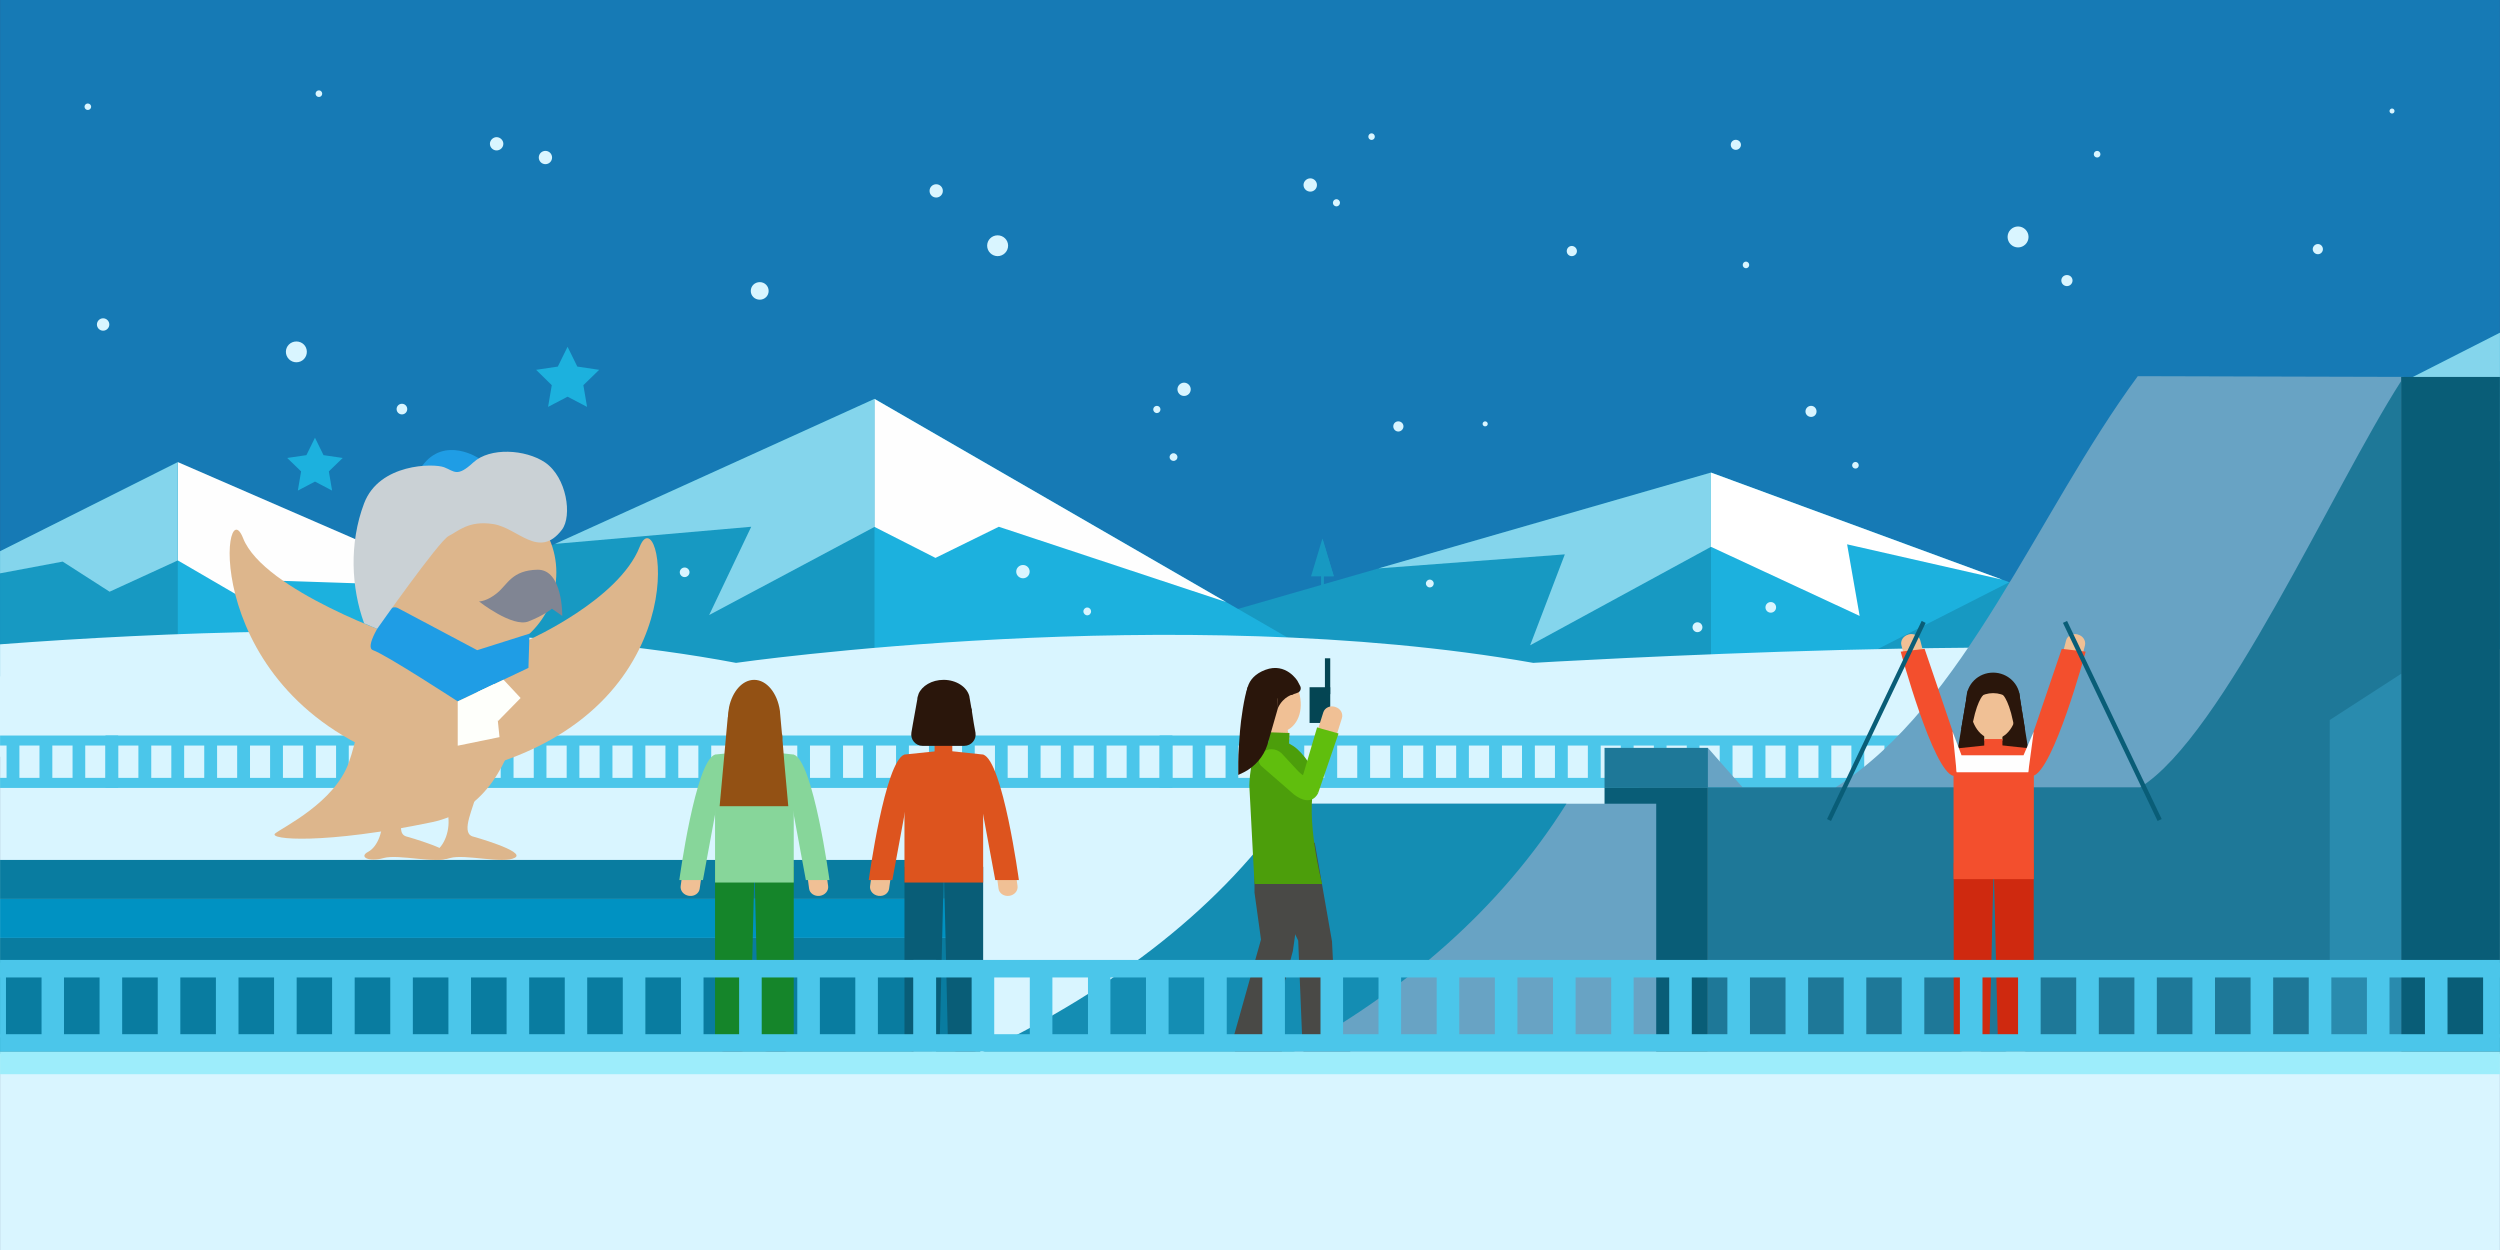 <?xml version="1.0" encoding="UTF-8"?>
<!DOCTYPE svg PUBLIC "-//W3C//DTD SVG 1.1//EN" "http://www.w3.org/Graphics/SVG/1.1/DTD/svg11.dtd">
<!-- Creator: CorelDRAW X8 -->
<svg xmlns="http://www.w3.org/2000/svg" xml:space="preserve" width="169.333mm" height="84.667mm" version="1.1" style="shape-rendering:geometricPrecision; text-rendering:geometricPrecision; image-rendering:optimizeQuality; fill-rule:evenodd; clip-rule:evenodd"
viewBox="0 0 16933 8467"
 xmlns:xlink="http://www.w3.org/1999/xlink">
 <defs>
  <style type="text/css">
   <![CDATA[
    .fil47 {fill:none}
    .fil44 {fill:#0092C2}
    .fil14 {fill:#095D77}
    .fil31 {fill:#097CA0}
    .fil15 {fill:#148DB3}
    .fil2 {fill:#1799C2}
    .fil4 {fill:#1CB1DE}
    .fil13 {fill:#1E7898}
    .fil26 {fill:#1F9DE5}
    .fil16 {fill:#298BAE}
    .fil0 {fill:#32305A}
    .fil10 {fill:#4BC6EA}
    .fil12 {fill:#68A3C4}
    .fil29 {fill:#808593}
    .fil3 {fill:#84D5EC}
    .fil45 {fill:#9CEBFF}
    .fil30 {fill:#CAD1D5}
    .fil8 {fill:#D9F5FF}
    .fil27 {fill:#DDB68C}
    .fil6 {fill:#FEFEFE}
    .fil28 {fill:#FEFFFB}
    .fil5 {fill:white}
    .fil24 {fill:#0092C2;fill-rule:nonzero}
    .fil40 {fill:#044553;fill-rule:nonzero}
    .fil32 {fill:#07375A;fill-rule:nonzero}
    .fil37 {fill:#095D77;fill-rule:nonzero}
    .fil25 {fill:#097CA0;fill-rule:nonzero}
    .fil33 {fill:#15852A;fill-rule:nonzero}
    .fil1 {fill:#167AB5;fill-rule:nonzero}
    .fil9 {fill:#1799C2;fill-rule:nonzero}
    .fil39 {fill:#1CB1DE;fill-rule:nonzero}
    .fil17 {fill:#2A160B;fill-rule:nonzero}
    .fil35 {fill:#2B4FBF;fill-rule:nonzero}
    .fil18 {fill:#2F2935;fill-rule:nonzero}
    .fil41 {fill:#494946;fill-rule:nonzero}
    .fil11 {fill:#4BC6EA;fill-rule:nonzero}
    .fil42 {fill:#4C9E0B;fill-rule:nonzero}
    .fil43 {fill:#60BE0D;fill-rule:nonzero}
    .fil34 {fill:#87D69A;fill-rule:nonzero}
    .fil36 {fill:#935114;fill-rule:nonzero}
    .fil46 {fill:#9DEDFB;fill-rule:nonzero}
    .fil21 {fill:#CF290F;fill-rule:nonzero}
    .fil7 {fill:#D9F5FF;fill-rule:nonzero}
    .fil38 {fill:#DD541E;fill-rule:nonzero}
    .fil19 {fill:#F0C095;fill-rule:nonzero}
    .fil22 {fill:#F34F2D;fill-rule:nonzero}
    .fil23 {fill:#FEFEFE;fill-rule:nonzero}
    .fil20 {fill:white;fill-rule:nonzero}
   ]]>
  </style>
   <clipPath id="id0">
    <path d="M0 0l16933 0 0 8467 -16933 0 0 -8467z"/>
   </clipPath>
 </defs>
 <g id="Слой_x0020_1">
  <polygon class="fil0" points="0,0 16933,0 16933,8467 0,8467 "/>
  <g style="clip-path:url(#id0)">
   <g id="_1780515465152">
    <g>
     <g>
      <polygon id="1" class="fil1" points="18941,-1123 -1295,-1123 -1295,5126 18941,5126 "/>
      <g>
       <g>
        <polygon class="fil2" points="13112,3779 11589,3201 5095,5073 13112,5082 "/>
        <polygon class="fil3" points="9337,3850 10599,3755 10364,4371 11589,3704 11589,3201 "/>
        <polygon class="fil4" points="14437,4248 14437,5082 13112,5082 11589,5080 11589,3201 11589,3201 "/>
        <polygon class="fil5" points="11589,3201 13561,3926 12511,3687 12596,4172 11589,3704 "/>
        <polygon class="fil2" points="18481,3672 17131,2153 11374,5080 18481,5090 "/>
        <polygon class="fil3" points="15001,3236 16261,3043 16106,3568 17131,3016 17131,2153 "/>
        <polygon class="fil4" points="18941,5090 18941,3356 17131,2153 17131,3043 17131,5088 18481,5090 "/>
        <polygon class="fil5" points="17131,2153 18783,3251 17131,3016 "/>
        <polygon class="fil4" points="43,3837 1204,3329 6432,5066 43,5074 "/>
        <polygon class="fil6" points="3152,3976 1900,3934 1750,4114 1204,3796 1204,3130 "/>
        <polygon class="fil2" points="-1295,4384 1204,3130 1204,3130 1204,5073 -1295,5074 "/>
        <polygon class="fil3" points="1204,3130 -477,3973 424,3804 742,4008 1204,3796 "/>
        <polygon class="fil2" points="7149,4033 5923,2702 695,5074 7149,5082 "/>
        <polygon class="fil3" points="3760,3684 5088,3568 4803,4166 5923,3569 5923,2702 "/>
        <polygon class="fil4" points="10042,5082 5923,2702 5923,2702 5923,5080 7149,5082 "/>
        <polygon class="fil6" points="5923,2702 8305,4078 6765,3568 6336,3779 5923,3569 "/>
       </g>
       <g>
        <g>
         <path class="fil7" d="M-1295 4490c0,0 3731,-482 6280,0 0,0 2980,-427 5400,0 0,0 3903,-233 4967,0 0,0 3168,-255 3589,0l0 254 -20236 0 0 -254z"/>
        </g>
        <polygon class="fil7" points="18941,5126 -1295,5126 -1295,4658 18941,4658 "/>
       </g>
       <g>
        <g>
         <polygon class="fil8" points="14187,4278 14217,4278 14217,4406 14187,4406 "/>
         <path class="fil8" d="M14202 4001c61,0 111,69 111,154 0,85 -50,154 -111,154 -62,0 -111,-69 -111,-154 0,-85 49,-154 111,-154z"/>
         <path class="fil8" d="M14202 4309c-62,0 -111,-69 -111,-154 0,-85 49,-154 111,-154l0 308z"/>
        </g>
       </g>
       <g>
        <g>
         <polygon class="fil8" points="17788,4308 17810,4308 17810,4404 17788,4404 "/>
         <path class="fil8" d="M17799 4100c46,0 84,51 84,115 0,64 -38,116 -84,116 -46,0 -84,-52 -84,-116 0,-64 38,-115 84,-115z"/>
         <path class="fil8" d="M17799 4331c-46,0 -84,-52 -84,-116 0,-64 38,-115 84,-115l0 231z"/>
        </g>
       </g>
       <g>
        <g>
         <polygon class="fil8" points="14421,4275 14447,4275 14447,4412 14421,4412 "/>
         <polygon class="fil7" points="14540,4311 14327,4313 14433,3960 "/>
         <polygon class="fil7" points="14540,4311 14433,4312 14433,3961 14433,3960 "/>
        </g>
       </g>
       <g>
        <polygon class="fil2" points="14510,3388 14531,3388 14531,3500 14510,3500 "/>
        <polygon class="fil9" points="14608,3417 14433,3419 14521,3129 "/>
        <polygon class="fil9" points="14608,3417 14521,3418 14521,3130 14521,3129 "/>
       </g>
       <g>
        <polygon class="fil2" points="13900,3759 13921,3759 13921,3872 13900,3872 "/>
        <polygon class="fil9" points="13998,3789 13823,3791 13910,3501 "/>
        <polygon class="fil9" points="13998,3789 13910,3790 13910,3501 13910,3501 "/>
       </g>
       <g>
        <polygon class="fil2" points="8948,3876 8967,3876 8967,3976 8948,3976 "/>
        <polygon class="fil9" points="9034,3903 8880,3904 8957,3648 "/>
        <polygon class="fil9" points="9034,3903 8957,3903 8957,3648 8957,3648 "/>
       </g>
       <g>
        <polygon class="fil2" points="3357,3824 3376,3824 3376,3923 3357,3923 "/>
        <polygon class="fil9" points="3443,3850 3289,3852 3366,3595 "/>
        <polygon class="fil9" points="3443,3850 3366,3851 3366,3596 3366,3595 "/>
       </g>
       <g>
        <path class="fil8" d="M4670 3876c0,18 -15,33 -33,33 -18,0 -33,-15 -33,-33 0,-17 15,-32 33,-32 18,0 33,15 33,32z"/>
       </g>
       <g>
        <path class="fil8" d="M4168 4120c0,18 -15,32 -33,32 -18,0 -33,-14 -33,-32 0,-18 15,-32 33,-32 18,0 33,14 33,32z"/>
       </g>
       <g>
        <path class="fil8" d="M7860 2773c0,14 -11,25 -24,25 -14,0 -25,-11 -25,-25 0,-13 11,-24 25,-24 13,0 24,11 24,24z"/>
       </g>
       <g>
        <path class="fil8" d="M8065 2637c0,25 -20,45 -45,45 -25,0 -45,-20 -45,-45 0,-24 20,-45 45,-45 25,0 45,21 45,45z"/>
       </g>
       <g>
        <path class="fil8" d="M6974 3872c0,25 -20,45 -45,45 -25,0 -46,-20 -46,-45 0,-25 21,-45 46,-45 25,0 45,20 45,45z"/>
       </g>
       <g>
        <path class="fil8" d="M7975 3096c0,15 -12,26 -27,26 -14,0 -26,-11 -26,-26 0,-14 12,-26 26,-26 15,0 27,12 27,26z"/>
       </g>
       <g>
        <path class="fil8" d="M7390 4141c0,15 -11,27 -26,27 -14,0 -26,-12 -26,-27 0,-14 12,-26 26,-26 15,0 26,12 26,26z"/>
       </g>
       <g>
        <path class="fil8" d="M12304 2787c0,21 -16,37 -37,37 -21,0 -38,-16 -38,-37 0,-21 17,-38 38,-38 21,0 37,17 37,38z"/>
       </g>
       <g>
        <path class="fil8" d="M12590 3152c0,12 -10,22 -22,22 -13,0 -23,-10 -23,-22 0,-13 10,-23 23,-23 12,0 22,10 22,23z"/>
       </g>
       <g>
        <path class="fil8" d="M9506 2888c0,19 -16,35 -35,35 -19,0 -34,-16 -34,-35 0,-19 15,-34 34,-34 19,0 35,15 35,34z"/>
       </g>
       <g>
        <path class="fil8" d="M10077 2871c0,10 -8,17 -18,17 -9,0 -17,-7 -17,-17 0,-9 8,-17 17,-17 10,0 18,8 18,17z"/>
       </g>
       <g>
        <path class="fil8" d="M2078 2383c0,39 -31,71 -71,71 -39,0 -71,-32 -71,-71 0,-39 32,-70 71,-70 40,0 71,31 71,70z"/>
       </g>
       <g>
        <path class="fil8" d="M5206 1971c0,33 -27,59 -60,59 -34,0 -61,-26 -61,-59 0,-34 27,-60 61,-60 33,0 60,26 60,60z"/>
       </g>
       <g>
        <path class="fil8" d="M740 2198c0,23 -19,42 -42,42 -23,0 -42,-19 -42,-42 0,-23 19,-42 42,-42 23,0 42,19 42,42z"/>
       </g>
       <g>
        <path class="fil8" d="M2758 2771c0,20 -16,36 -36,36 -20,0 -36,-16 -36,-36 0,-20 16,-36 36,-36 20,0 36,16 36,36z"/>
       </g>
       <g>
        <path class="fil8" d="M11531 4249c0,18 -15,33 -34,33 -18,0 -33,-15 -33,-33 0,-19 15,-34 33,-34 19,0 34,15 34,34z"/>
       </g>
       <g>
        <path class="fil8" d="M12030 4114c0,20 -16,36 -36,36 -20,0 -36,-16 -36,-36 0,-20 16,-36 36,-36 20,0 36,16 36,36z"/>
       </g>
       <g>
        <path class="fil8" d="M9711 3952c0,15 -12,27 -27,27 -14,0 -26,-12 -26,-27 0,-14 12,-26 26,-26 15,0 27,12 27,26z"/>
       </g>
       <g>
        <path class="fil8" d="M15002 3416c0,15 -12,28 -28,28 -15,0 -28,-13 -28,-28 0,-16 13,-28 28,-28 16,0 28,12 28,28z"/>
       </g>
       <g>
        <path class="fil8" d="M15416 3950c0,7 -5,12 -12,12 -7,0 -12,-5 -12,-12 0,-7 5,-12 12,-12 7,0 12,5 12,12z"/>
       </g>
       <g>
        <path class="fil8" d="M17605 3389c0,18 -15,33 -33,33 -19,0 -33,-15 -33,-33 0,-18 14,-33 33,-33 18,0 33,15 33,33z"/>
       </g>
       <g>
        <path class="fil8" d="M18405 3890c0,11 -9,20 -20,20 -11,0 -20,-9 -20,-20 0,-11 9,-20 20,-20 11,0 20,9 20,20z"/>
       </g>
       <g>
        <path class="fil8" d="M16927 3379c0,13 -10,23 -23,23 -13,0 -23,-10 -23,-23 0,-12 10,-23 23,-23 13,0 23,11 23,23z"/>
       </g>
       <g>
        <path class="fil8" d="M6828 1664c0,39 -32,71 -71,71 -39,0 -71,-32 -71,-71 0,-39 32,-70 71,-70 39,0 71,31 71,70z"/>
       </g>
       <g>
        <path class="fil8" d="M6386 1293c0,25 -20,45 -45,45 -25,0 -45,-20 -45,-45 0,-25 20,-45 45,-45 25,0 45,20 45,45z"/>
       </g>
       <g>
        <path class="fil8" d="M10681 1701c0,19 -16,34 -35,34 -19,0 -34,-15 -34,-34 0,-19 15,-35 34,-35 19,0 35,16 35,35z"/>
       </g>
       <g>
        <path class="fil8" d="M8920 1253c0,25 -20,45 -45,45 -25,0 -46,-20 -46,-45 0,-24 21,-45 46,-45 25,0 45,21 45,45z"/>
       </g>
       <g>
        <path class="fil8" d="M9076 1374c0,13 -11,24 -24,24 -13,0 -24,-11 -24,-24 0,-14 11,-25 24,-25 13,0 24,11 24,25z"/>
       </g>
       <g>
        <path class="fil8" d="M9312 926c0,12 -10,22 -22,22 -12,0 -22,-10 -22,-22 0,-13 10,-23 22,-23 12,0 22,10 22,23z"/>
       </g>
       <g>
        <path class="fil8" d="M13740 1605c0,39 -32,71 -71,71 -39,0 -71,-32 -71,-71 0,-39 32,-71 71,-71 39,0 71,32 71,71z"/>
       </g>
       <g>
        <path class="fil8" d="M14038 1900c0,21 -17,38 -38,38 -21,0 -38,-17 -38,-38 0,-21 17,-37 38,-37 21,0 38,16 38,37z"/>
       </g>
       <g>
        <path class="fil8" d="M14227 1045c0,12 -10,22 -22,22 -13,0 -23,-10 -23,-22 0,-13 10,-23 23,-23 12,0 22,10 22,23z"/>
       </g>
       <g>
        <path class="fil8" d="M15734 1688c0,18 -15,34 -34,34 -19,0 -35,-16 -35,-34 0,-19 16,-35 35,-35 19,0 34,16 34,35z"/>
       </g>
       <g>
        <path class="fil8" d="M16219 752c0,10 -7,17 -17,17 -9,0 -17,-7 -17,-17 0,-9 8,-17 17,-17 10,0 17,8 17,17z"/>
       </g>
       <g>
        <path class="fil8" d="M11792 981c0,19 -16,34 -35,34 -19,0 -34,-15 -34,-34 0,-19 15,-34 34,-34 19,0 35,15 35,34z"/>
       </g>
       <g>
        <path class="fil8" d="M11848 1795c0,12 -10,22 -22,22 -12,0 -22,-10 -22,-22 0,-13 10,-23 22,-23 12,0 22,10 22,23z"/>
       </g>
       <g>
        <path class="fil8" d="M3409 974c0,25 -21,45 -46,45 -24,0 -45,-20 -45,-45 0,-24 21,-45 45,-45 25,0 46,21 46,45z"/>
       </g>
       <g>
        <path class="fil8" d="M3739 1067c0,25 -20,45 -45,45 -25,0 -45,-20 -45,-45 0,-25 20,-45 45,-45 25,0 45,20 45,45z"/>
       </g>
       <g>
        <path class="fil8" d="M2182 635c0,12 -10,22 -22,22 -13,0 -23,-10 -23,-22 0,-13 10,-23 23,-23 12,0 22,10 22,23z"/>
       </g>
       <g>
        <path class="fil8" d="M617 723c0,12 -10,22 -23,22 -12,0 -22,-10 -22,-22 0,-12 10,-22 22,-22 13,0 23,10 23,22z"/>
       </g>
      </g>
     </g>
     <g>
      <polygon class="fil7" points="18969,4581 -1295,4581 -1295,8560 18969,8560 "/>
     </g>
     <g>
      <g>
       <g>
        <polygon class="fil10" points="-1208,4993 -1295,4993 -1295,5283 -1208,5283 "/>
        <polygon class="fil10" points="-985,4993 -1071,4993 -1071,5283 -985,5283 "/>
        <polygon class="fil10" points="-762,4993 -848,4993 -848,5283 -762,5283 "/>
        <polygon class="fil10" points="-538,4993 -625,4993 -625,5283 -538,5283 "/>
        <polygon class="fil10" points="-315,4993 -402,4993 -402,5283 -315,5283 "/>
        <polygon class="fil10" points="-92,4993 -179,4993 -179,5283 -92,5283 "/>
        <polygon class="fil10" points="131,4993 44,4993 44,5283 131,5283 "/>
        <polygon class="fil10" points="354,4993 267,4993 267,5283 354,5283 "/>
        <polygon class="fil10" points="577,4993 491,4993 491,5283 577,5283 "/>
        <polygon class="fil10" points="800,4993 714,4993 714,5283 800,5283 "/>
        <polygon class="fil11" points="800,4982 800,5050 -1295,5050 -1295,4982 "/>
        <polygon class="fil11" points="800,5269 800,5337 -1295,5337 -1295,5269 "/>
       </g>
       <g>
        <polygon class="fil10" points="800,4993 714,4993 714,5283 800,5283 "/>
        <polygon class="fil10" points="1024,4993 937,4993 937,5283 1024,5283 "/>
        <polygon class="fil10" points="1247,4993 1160,4993 1160,5283 1247,5283 "/>
        <polygon class="fil10" points="1470,4993 1383,4993 1383,5283 1470,5283 "/>
        <polygon class="fil10" points="1693,4993 1606,4993 1606,5283 1693,5283 "/>
        <polygon class="fil10" points="1916,4993 1829,4993 1829,5283 1916,5283 "/>
        <polygon class="fil10" points="2139,4993 2053,4993 2053,5283 2139,5283 "/>
        <polygon class="fil10" points="2362,4993 2276,4993 2276,5283 2362,5283 "/>
        <polygon class="fil10" points="2586,4993 2499,4993 2499,5283 2586,5283 "/>
        <polygon class="fil10" points="2809,4993 2722,4993 2722,5283 2809,5283 "/>
        <polygon class="fil10" points="3032,4993 2945,4993 2945,5283 3032,5283 "/>
        <polygon class="fil10" points="3255,4993 3168,4993 3168,5283 3255,5283 "/>
        <polygon class="fil10" points="3478,4993 3391,4993 3391,5283 3478,5283 "/>
        <polygon class="fil10" points="3701,4993 3615,4993 3615,5283 3701,5283 "/>
        <polygon class="fil10" points="3924,4993 3838,4993 3838,5283 3924,5283 "/>
        <polygon class="fil10" points="4148,4993 4061,4993 4061,5283 4148,5283 "/>
        <polygon class="fil10" points="4371,4993 4284,4993 4284,5283 4371,5283 "/>
        <polygon class="fil10" points="4594,4993 4507,4993 4507,5283 4594,5283 "/>
        <polygon class="fil10" points="4817,4993 4730,4993 4730,5283 4817,5283 "/>
        <polygon class="fil10" points="5040,4993 4954,4993 4954,5283 5040,5283 "/>
        <polygon class="fil10" points="5263,4993 5177,4993 5177,5283 5263,5283 "/>
        <polygon class="fil10" points="5486,4993 5400,4993 5400,5283 5486,5283 "/>
        <polygon class="fil10" points="5710,4993 5623,4993 5623,5283 5710,5283 "/>
        <polygon class="fil10" points="5933,4993 5846,4993 5846,5283 5933,5283 "/>
        <polygon class="fil10" points="6156,4993 6069,4993 6069,5283 6156,5283 "/>
        <polygon class="fil10" points="6379,4993 6292,4993 6292,5283 6379,5283 "/>
        <polygon class="fil10" points="6602,4993 6516,4993 6516,5283 6602,5283 "/>
        <polygon class="fil10" points="6825,4993 6739,4993 6739,5283 6825,5283 "/>
        <polygon class="fil10" points="7048,4993 6962,4993 6962,5283 7048,5283 "/>
        <polygon class="fil10" points="7272,4993 7185,4993 7185,5283 7272,5283 "/>
        <polygon class="fil10" points="7495,4993 7408,4993 7408,5283 7495,5283 "/>
        <polygon class="fil10" points="7718,4993 7631,4993 7631,5283 7718,5283 "/>
        <polygon class="fil10" points="7941,4993 7854,4993 7854,5283 7941,5283 "/>
        <polygon class="fil11" points="7941,5050 714,5050 714,4982 7941,4982 "/>
        <polygon class="fil11" points="7941,5337 714,5337 714,5269 7941,5269 "/>
       </g>
       <g>
        <polygon class="fil10" points="7941,4993 7854,4993 7854,5283 7941,5283 "/>
        <polygon class="fil10" points="8164,4993 8078,4993 8078,5283 8164,5283 "/>
        <polygon class="fil10" points="8387,4993 8301,4993 8301,5283 8387,5283 "/>
        <polygon class="fil10" points="8610,4993 8524,4993 8524,5283 8610,5283 "/>
        <polygon class="fil10" points="8834,4993 8747,4993 8747,5283 8834,5283 "/>
        <polygon class="fil10" points="9057,4993 8970,4993 8970,5283 9057,5283 "/>
        <polygon class="fil10" points="9280,4993 9193,4993 9193,5283 9280,5283 "/>
        <polygon class="fil10" points="9503,4993 9416,4993 9416,5283 9503,5283 "/>
        <polygon class="fil10" points="9726,4993 9640,4993 9640,5283 9726,5283 "/>
        <polygon class="fil10" points="9949,4993 9863,4993 9863,5283 9949,5283 "/>
        <polygon class="fil10" points="10173,4993 10086,4993 10086,5283 10173,5283 "/>
        <polygon class="fil10" points="10396,4993 10309,4993 10309,5283 10396,5283 "/>
        <polygon class="fil10" points="10619,4993 10532,4993 10532,5283 10619,5283 "/>
        <polygon class="fil10" points="10842,4993 10755,4993 10755,5283 10842,5283 "/>
        <polygon class="fil10" points="11065,4993 10978,4993 10978,5283 11065,5283 "/>
        <polygon class="fil10" points="11288,4993 11202,4993 11202,5283 11288,5283 "/>
        <polygon class="fil10" points="11511,4993 11425,4993 11425,5283 11511,5283 "/>
        <polygon class="fil10" points="11735,4993 11648,4993 11648,5283 11735,5283 "/>
        <polygon class="fil10" points="11958,4993 11871,4993 11871,5283 11958,5283 "/>
        <polygon class="fil10" points="12181,4993 12094,4993 12094,5283 12181,5283 "/>
        <polygon class="fil10" points="12404,4993 12317,4993 12317,5283 12404,5283 "/>
        <polygon class="fil10" points="12627,4993 12540,4993 12540,5283 12627,5283 "/>
        <polygon class="fil10" points="12850,4993 12764,4993 12764,5283 12850,5283 "/>
        <polygon class="fil10" points="13073,4993 12987,4993 12987,5283 13073,5283 "/>
        <polygon class="fil10" points="13297,4993 13210,4993 13210,5283 13297,5283 "/>
        <polygon class="fil10" points="13520,4993 13433,4993 13433,5283 13520,5283 "/>
        <polygon class="fil10" points="13743,4993 13743,5283 13656,5283 13656,4993 "/>
        <polygon class="fil11" points="13743,4982 13743,5050 7854,5050 7854,4982 "/>
        <polygon class="fil11" points="13743,5269 13743,5337 7854,5337 7854,5269 "/>
       </g>
      </g>
      <g>
       <polygon class="fil12" points="11803,5333 11103,5333 10868,5066 11568,5066 "/>
       <path class="fil12" d="M16282 2553l-1802 -5c-683,928 -1169,2229 -2047,2785l2063 1805 1786 0 0 -4585z"/>
       <polygon class="fil13" points="11568,7138 14496,7138 14496,5333 11568,5333 "/>
       <path class="fil13" d="M16264 2581c-463,721 -1208,2406 -1768,2752l-304 1805 2072 0 0 -4557z"/>
       <polygon class="fil14" points="11568,5333 10868,5333 10868,6014 10868,7138 11568,7138 11568,6014 "/>
       <polygon class="fil13" points="11568,5333 10868,5333 10868,5066 11568,5066 "/>
       <polygon class="fil14" points="16264,7138 17668,7138 17668,2553 16264,2553 "/>
       <polygon class="fil12" points="8751,5444 10610,5444 11218,5444 11218,7138 10610,7138 8751,7138 "/>
       <path class="fil15" d="M8751 5444l1859 0c-449,714 -1090,1264 -1871,1694l-2108 0c941,-450 1652,-1008 2120,-1694z"/>
       <polygon class="fil16" points="15780,4877 16264,4564 16264,7138 15780,7138 "/>
      </g>
      <g>
       <g>
        <g>
         <polygon class="fil17" points="13320,4725 13248,5149 13504,5149 13504,4725 "/>
         <polygon class="fil17" points="13681,4725 13750,5149 13504,5149 13504,4725 "/>
         <polygon class="fil18" points="13572,5765 13457,5765 13457,5856 13572,5856 "/>
         <g>
          <path class="fil19" d="M13662 4787c0,121 -71,219 -158,219 -87,0 -158,-98 -158,-219 0,-121 71,-219 158,-219 87,0 158,98 158,219z"/>
         </g>
         <g>
          <path class="fil19" d="M13389 4826c0,22 -17,39 -38,39 -22,0 -39,-17 -39,-39l0 -9c0,-21 17,-38 39,-38 21,0 38,17 38,38l0 9z"/>
         </g>
         <g>
          <path class="fil19" d="M13696 4826c0,22 -17,39 -39,39 -21,0 -38,-17 -38,-39l0 -9c0,-21 17,-38 38,-38 22,0 39,17 39,38l0 9z"/>
         </g>
         <path class="fil20" d="M13409 7121l-114 0c-23,0 -42,-19 -42,-42l0 -5c0,-31 25,-55 56,-55l87 0c30,0 55,24 55,55l0 5c0,23 -19,42 -42,42z"/>
         <path class="fil20" d="M13709 7121l-114 0c-23,0 -42,-19 -42,-42l0 -5c0,-31 25,-55 56,-55l87 0c30,0 55,24 55,55l0 5c0,23 -19,42 -42,42z"/>
         <polygon class="fil21" points="13476,7037 13233,7037 13233,5846 13504,5846 "/>
         <polygon class="fil21" points="13775,7037 13532,7037 13504,5846 13775,5846 "/>
         <g>
          <path class="fil19" d="M12927 4298l2 -1c35,-9 70,10 78,42l29 113 -128 33 -29 -113c-9,-32 13,-65 48,-74z"/>
         </g>
         <path class="fil22" d="M13284 5125c14,43 -52,131 -52,131 -139,-29 -358,-842 -358,-842l162 -19 248 730z"/>
         <g>
          <path class="fil19" d="M14074 4298l-2 -1c-35,-9 -70,10 -78,42l-29 113 128 33 29 -113c8,-32 -13,-65 -48,-74z"/>
         </g>
         <path class="fil22" d="M13717 5125c-14,43 51,131 51,131 140,-29 359,-842 359,-842l-162 -19 -248 730z"/>
         <polygon class="fil22" points="13776,5072 13776,5955 13232,5955 13232,5072 13504,5043 "/>
         <path class="fil17" d="M13682 4733c0,25 -6,48 -15,69 -28,-63 -92,-107 -167,-107 -74,0 -138,44 -166,107 -10,-21 -15,-44 -15,-69 0,-98 81,-177 181,-177 100,0 182,79 182,177z"/>
         <g>
          <polygon class="fil19" points="13563,4943 13563,5015 13504,5063 13440,5014 13440,4943 "/>
         </g>
         <polygon class="fil22" points="13563,5072 13440,5072 13440,5006 13563,5006 "/>
         <path class="fil17" d="M13433 4708c0,0 -51,43 -82,255l-67 -26 44 -258 105 29z"/>
         <path class="fil17" d="M13565 4705c0,0 52,44 83,255l67 -26 -38 -239 -112 10z"/>
         <g>
          <polygon class="fil23" points="13738,5231 13253,5231 13253,5116 13738,5116 "/>
         </g>
         <polygon class="fil23" points="13253,5231 13225,4954 13286,5116 "/>
         <polygon class="fil23" points="13738,5231 13775,4956 13706,5116 "/>
        </g>
       </g>
      </g>
      <g>
       <polygon class="fil24" points="6640,6353 -735,6353 -735,6089 6640,6089 "/>
       <polygon class="fil25" points="6424,6089 -514,6089 -514,5825 6424,5825 "/>
       <g>
        <g>
         <path class="fil26" d="M3244 3105c0,0 -233,-157 -385,51l241 121 144 -172z"/>
        </g>
        <path class="fil27" d="M3584 4333c0,0 607,-271 748,-628 140,-358 428,997 -949,1458l201 -830z"/>
        <path class="fil27" d="M2719 4322c0,0 -933,-319 -1073,-677 -141,-357 -304,1057 1073,1518l0 -841z"/>
        <path class="fil27" d="M2574 3908c0,316 297,540 616,540 319,0 578,-256 578,-571 0,-315 -259,-571 -578,-571 -319,0 -616,287 -616,602z"/>
        <path class="fil27" d="M3576 4236c0,0 76,1181 -650,1333 -726,152 -1116,119 -1062,76 54,-43 401,-209 498,-479 98,-269 185,-976 304,-1051 119,-74 824,-172 910,121z"/>
        <path class="fil27" d="M3199 5665c0,0 368,102 288,145 -79,44 -338,-27 -439,2 -101,29 -170,-8 -105,-42 65,-34 111,-149 90,-257 -22,-109 209,-239 195,-145 -15,94 -111,268 -29,297z"/>
        <path class="fil27" d="M2749 5665c0,0 367,102 288,145 -80,44 -338,-27 -439,2 -101,29 -170,-8 -105,-42 65,-34 111,-149 89,-257 -21,-109 210,-239 196,-145 -15,94 -112,268 -29,297z"/>
        <g>
         <path class="fil26" d="M2695 4119l537 285 354 -112 -7 232 -479 227c0,0 -488,-318 -574,-347 -58,-20 54,-193 106,-269 14,-21 41,-27 63,-16z"/>
        </g>
        <g>
         <polygon class="fil28" points="3100,4751 3100,5051 3383,4993 3346,4634 "/>
        </g>
        <g>
         <polygon class="fil28" points="3229,4690 3372,4885 3526,4728 3410,4604 "/>
        </g>
        <g>
         <path class="fil29" d="M3808 4172c0,0 5,-316 -168,-313 -173,4 -201,98 -271,156 -70,59 -125,59 -125,59 0,0 228,179 336,135 109,-43 158,-86 158,-86l70 49z"/>
        </g>
        <path class="fil30" d="M2554 4260c0,0 419,-596 484,-629 65,-32 136,-108 304,-81 168,27 308,242 464,38 70,-92 34,-354 -115,-456 -133,-89 -373,-103 -485,0 -111,103 -128,60 -198,33 -71,-27 -439,-27 -542,244 -103,271 -87,574 0,813l88 38z"/>
       </g>
       <polygon class="fil31" points="6640,7138 -735,7138 -735,6353 6640,6353 "/>
      </g>
      <g>
       <g>
        <g>
         <polygon class="fil18" points="5176,5792 5063,5792 5063,5881 5176,5881 "/>
         <path class="fil32" d="M5016 7123l-111 0c-23,0 -41,-18 -41,-41l0 -5c0,-30 24,-54 54,-54l85 0c30,0 55,24 55,54l0 5c0,23 -19,41 -42,41z"/>
         <path class="fil32" d="M5311 7123l-112 0c-22,0 -41,-18 -41,-41l0 -5c0,-30 24,-54 54,-54l86 0c30,0 54,24 54,54l0 5c0,23 -18,41 -41,41z"/>
         <polygon class="fil33" points="5082,7041 4843,7041 4843,5872 5110,5872 "/>
         <polygon class="fil33" points="5376,7041 5137,7041 5110,5872 5376,5872 "/>
         <g>
          <path class="fil19" d="M4666 6068l2 0c35,5 67,-17 71,-49l16 -114 -129 -17 -16 114c-4,32 21,61 56,66z"/>
         </g>
         <path class="fil34" d="M4898 5220c9,-45 -55,-109 -55,-109 -133,43 -242,850 -242,850l160 0 137 -741z"/>
         <g>
          <path class="fil19" d="M5553 6068l-1 0c-35,5 -68,-17 -72,-49l-15 -114 128 -17 16 114c4,32 -21,61 -56,66z"/>
         </g>
         <path class="fil34" d="M5321 5220c-9,-45 55,-109 55,-109 133,43 242,850 242,850l-160 0 -137 -741z"/>
         <polygon class="fil34" points="5376,5111 5376,5978 4843,5978 4843,5111 5110,5083 "/>
         <g>
          <polygon class="fil35" points="5167,5111 5047,5111 5047,5047 5167,5047 "/>
         </g>
         <path class="fil36" d="M5339 5461l-465 0 26 -284 29 -319 1 0c0,-21 3,-41 7,-61l1 -8 0 0c23,-106 90,-184 170,-184 85,0 157,90 174,208l0 0 0 2c1,3 1,6 1,10l13 144c2,8 4,17 4,26l0 13c0,2 0,4 0,6l13 159 26 288z"/>
        </g>
       </g>
      </g>
      <g>
       <g>
        <g>
         <polygon class="fil18" points="6459,5792 6346,5792 6346,5881 6459,5881 "/>
         <path class="fil32" d="M6299 7123l-111 0c-23,0 -41,-18 -41,-41l0 -5c0,-30 24,-54 54,-54l85 0c30,0 55,24 55,54l0 5c0,23 -19,41 -42,41z"/>
         <path class="fil32" d="M6594 7123l-112 0c-22,0 -41,-18 -41,-41l0 -5c0,-30 24,-54 54,-54l86 0c30,0 54,24 54,54l0 5c0,23 -18,41 -41,41z"/>
         <g>
          <polygon class="fil37" points="6365,7041 6126,7041 6126,5872 6393,5872 "/>
         </g>
         <g>
          <polygon class="fil37" points="6659,7041 6420,7041 6393,5872 6659,5872 "/>
         </g>
         <g>
          <path class="fil19" d="M5949 6068l2 0c35,5 67,-17 71,-49l16 -114 -129 -17 -16 114c-4,32 21,61 56,66z"/>
         </g>
         <g>
          <path class="fil38" d="M6181 5220c9,-45 -55,-109 -55,-109 -132,43 -242,850 -242,850l160 0 137 -741z"/>
         </g>
         <g>
          <path class="fil19" d="M6836 6068l-1 0c-35,5 -68,-17 -72,-49l-15 -114 128 -17 16 114c4,32 -21,61 -56,66z"/>
         </g>
         <g>
          <path class="fil38" d="M6604 5220c-9,-45 55,-109 55,-109 133,43 242,850 242,850l-160 0 -137 -741z"/>
         </g>
         <g>
          <polygon class="fil38" points="6659,5111 6659,5978 6126,5978 6126,5111 6393,5083 "/>
         </g>
         <g>
          <polygon class="fil38" points="6450,5111 6330,5111 6330,5047 6450,5047 "/>
         </g>
         <path class="fil17" d="M6531 5052l-283 0c-47,0 -83,-43 -75,-90l10 -58 30 -167 0 0c0,-11 3,-21 7,-31l1 -5 0 0c23,-55 90,-96 170,-96 85,0 157,47 174,109l0 0 0 1c1,1 1,3 1,5l13 75c2,4 4,9 4,14l0 7c0,1 0,2 0,3l13 83 11 61c8,46 -28,89 -76,89z"/>
        </g>
       </g>
      </g>
      <polygon class="fil39" points="2133,2965 2191,3083 2321,3102 2227,3193 2249,3323 2133,3262 2017,3323 2039,3193 1945,3102 2075,3083 "/>
      <g>
       <g>
        <polygon class="fil40" points="8870,4655 9010,4655 9010,4897 8870,4897 "/>
        <polygon class="fil40" points="8974,4459 9010,4459 9010,4702 8974,4702 "/>
        <path class="fil32" d="M9146 7123l-318 0c0,0 27,-120 42,-130 15,-10 276,74 276,102 0,28 0,28 0,28z"/>
        <g>
         <polygon class="fil41" points="9055,7044 9022,6377 8905,5708 8567,5818 8652,6082 8793,6371 8821,7061 "/>
        </g>
        <path class="fil32" d="M8682 7123l-318 0c0,0 27,-120 42,-130 15,-10 276,74 276,102 0,28 0,28 0,28z"/>
        <g>
         <polygon class="fil41" points="8600,7029 8757,6441 8852,5768 8497,5768 8497,6046 8541,6364 8354,7029 "/>
        </g>
        <g>
         <polygon class="fil19" points="8587,4899 8707,4875 8735,5008 8606,4990 "/>
        </g>
        <g>
         <path class="fil19" d="M8470 4765c26,126 121,212 213,193 92,-19 147,-122 121,-247 -26,-126 -95,-179 -187,-160 -91,19 -173,88 -147,214z"/>
        </g>
        <g>
         <path class="fil42" d="M8462 5321l35 667 458 0c0,0 -118,-456 -49,-688 21,-70 -84,-206 -145,-246l-35 -21 -138 -5c-114,11 -124,234 -126,293z"/>
        </g>
        <g>
         <path class="fil17" d="M8572 4734l12 22c0,0 -49,9 -45,44 2,20 18,37 33,42 16,6 22,25 12,39l-26 40c0,0 -81,-39 -107,-162l121 -25z"/>
        </g>
        <path class="fil17" d="M8788 4612c0,0 -77,-127 -217,-75 -139,52 -142,169 -112,248l85 -12c0,0 17,-12 23,-13 22,-5 47,21 47,21 0,0 9,-64 95,-70 38,-3 65,-12 83,-20 16,-7 23,-27 15,-43l-19 -36z"/>
        <path class="fil17" d="M8755 4704c-1,-1 -160,21 -141,77l-8 -81c0,0 153,-37 149,4z"/>
        <g>
         <polygon class="fil42" points="8593,4960 8734,4965 8731,5039 8590,5034 "/>
        </g>
        <path class="fil17" d="M8633 4743c0,0 -18,36 -17,49 0,0 -26,-38 -54,-28 0,0 41,-66 71,-21z"/>
        <g>
         <path class="fil43" d="M8542 5188l223 194c122,92 163,-10 163,-10l-79 -111c-28,-7 -46,-27 -69,-51l-99 -107c-37,-36 -96,-38 -135,-3l-1 0c-26,23 -27,63 -3,88z"/>
        </g>
        <g>
         <path class="fil19" d="M9043 4788l2 1c34,10 54,44 44,76l-35 111 -126 -40 35 -111c10,-31 46,-48 80,-37z"/>
        </g>
        <g>
         <path class="fil43" d="M8928 5372l138 -403 -4 -2 -108 -30 -19 -6 -14 -4 -90 306c-8,27 -17,47 -27,62l1 0 24 15 99 62z"/>
        </g>
       </g>
       <path class="fil17" d="M8762 4702c0,0 -69,13 -106,93l-6 -123 112 30z"/>
       <path class="fil17" d="M8656 4795l-5 -136 -200 -5c-24,64 -47,228 -52,295 -5,70 -12,150 -12,212l0 88 38 -18c75,-38 133,-105 159,-185l72 -251z"/>
      </g>
      <polygon class="fil44" points="18941,7138 17557,7138 17557,2553 18941,2553 "/>
      <polygon class="fil45" points="18555,7141 18033,7141 18033,4432 18555,4432 "/>
      <polygon class="fil44" points="18310,7141 18279,7141 18279,4432 18310,4432 "/>
      <polygon class="fil39" points="3844,2349 3910,2483 4058,2505 3951,2609 3976,2756 3844,2687 3712,2756 3737,2609 3631,2505 3778,2483 "/>
      <g>
       <g>
        <polygon class="fil10" points="-1142,6521 -1295,6521 -1295,7028 -1142,7028 "/>
        <polygon class="fil10" points="-748,6521 -901,6521 -901,7028 -748,7028 "/>
        <polygon class="fil10" points="-354,6521 -507,6521 -507,7028 -354,7028 "/>
        <polygon class="fil10" points="40,6521 -113,6521 -113,7028 40,7028 "/>
        <polygon class="fil10" points="433,6521 281,6521 281,7028 433,7028 "/>
        <polygon class="fil10" points="827,6521 674,6521 674,7028 827,7028 "/>
        <polygon class="fil10" points="1221,6521 1068,6521 1068,7028 1221,7028 "/>
        <polygon class="fil10" points="1615,6521 1462,6521 1462,7028 1615,7028 "/>
        <polygon class="fil10" points="2009,6521 1856,6521 1856,7028 2009,7028 "/>
        <polygon class="fil10" points="2402,6521 2249,6521 2249,7028 2402,7028 "/>
        <polygon class="fil10" points="2796,6521 2643,6521 2643,7028 2796,7028 "/>
        <polygon class="fil10" points="3190,6521 3037,6521 3037,7028 3190,7028 "/>
        <polygon class="fil10" points="3584,6521 3431,6521 3431,7028 3584,7028 "/>
        <polygon class="fil10" points="3977,6521 3825,6521 3825,7028 3977,7028 "/>
        <polygon class="fil10" points="4371,6521 4218,6521 4218,7028 4371,7028 "/>
        <polygon class="fil10" points="4765,6521 4612,6521 4612,7028 4765,7028 "/>
        <polygon class="fil10" points="5159,6521 5006,6521 5006,7028 5159,7028 "/>
        <polygon class="fil10" points="5553,6521 5400,6521 5400,7028 5553,7028 "/>
        <polygon class="fil10" points="5946,6521 5793,6521 5793,7028 5946,7028 "/>
        <polygon class="fil10" points="6340,6521 6187,6521 6187,7028 6340,7028 "/>
        <polygon class="fil11" points="6340,6621 -1295,6621 -1295,6502 6340,6502 "/>
        <polygon class="fil11" points="6340,7123 -1295,7123 -1295,7005 6340,7005 "/>
       </g>
       <g>
        <polygon class="fil10" points="6340,6521 6187,6521 6187,7028 6340,7028 "/>
        <polygon class="fil10" points="6734,6521 6581,6521 6581,7028 6734,7028 "/>
        <polygon class="fil10" points="7128,6521 6975,6521 6975,7028 7128,7028 "/>
        <polygon class="fil10" points="7521,6521 7369,6521 7369,7028 7521,7028 "/>
        <polygon class="fil10" points="7915,6521 7762,6521 7762,7028 7915,7028 "/>
        <polygon class="fil10" points="8309,6521 8156,6521 8156,7028 8309,7028 "/>
        <polygon class="fil10" points="8703,6521 8550,6521 8550,7028 8703,7028 "/>
        <polygon class="fil10" points="9097,6521 8944,6521 8944,7028 9097,7028 "/>
        <polygon class="fil10" points="9490,6521 9337,6521 9337,7028 9490,7028 "/>
        <polygon class="fil10" points="9884,6521 9731,6521 9731,7028 9884,7028 "/>
        <polygon class="fil10" points="10278,6521 10125,6521 10125,7028 10278,7028 "/>
        <polygon class="fil10" points="10672,6521 10519,6521 10519,7028 10672,7028 "/>
        <polygon class="fil10" points="11065,6521 10913,6521 10913,7028 11065,7028 "/>
        <polygon class="fil10" points="11459,6521 11306,6521 11306,7028 11459,7028 "/>
        <polygon class="fil10" points="11853,6521 11700,6521 11700,7028 11853,7028 "/>
        <polygon class="fil10" points="12247,6521 12094,6521 12094,7028 12247,7028 "/>
        <polygon class="fil10" points="12641,6521 12488,6521 12488,7028 12641,7028 "/>
        <polygon class="fil10" points="13034,6521 12881,6521 12881,7028 13034,7028 "/>
        <polygon class="fil10" points="13428,6521 13275,6521 13275,7028 13428,7028 "/>
        <polygon class="fil10" points="13822,6521 13669,6521 13669,7028 13822,7028 "/>
        <polygon class="fil10" points="14216,6521 14063,6521 14063,7028 14216,7028 "/>
        <polygon class="fil10" points="14609,6521 14457,6521 14457,7028 14609,7028 "/>
        <polygon class="fil10" points="15003,6521 14850,6521 14850,7028 15003,7028 "/>
        <polygon class="fil10" points="15397,6521 15244,6521 15244,7028 15397,7028 "/>
        <polygon class="fil10" points="15791,6521 15638,6521 15638,7028 15791,7028 "/>
        <polygon class="fil10" points="16185,6521 16032,6521 16032,7028 16185,7028 "/>
        <polygon class="fil10" points="16578,6521 16425,6521 16425,7028 16578,7028 "/>
        <polygon class="fil10" points="16972,6521 16819,6521 16819,7028 16972,7028 "/>
        <polygon class="fil10" points="17366,6521 17213,6521 17213,7028 17366,7028 "/>
        <polygon class="fil10" points="17760,6521 17607,6521 17607,7028 17760,7028 "/>
        <polygon class="fil10" points="18153,6521 18001,6521 18001,7028 18153,7028 "/>
        <polygon class="fil10" points="18547,6521 18394,6521 18394,7028 18547,7028 "/>
        <polygon class="fil10" points="18941,6521 18788,6521 18788,7028 18941,7028 "/>
        <polygon class="fil11" points="18941,6621 6187,6621 6187,6502 18941,6502 "/>
        <polygon class="fil11" points="18941,7123 6187,7123 6187,7005 18941,7005 "/>
       </g>
      </g>
      <polygon class="fil46" points="18941,7276 -1295,7276 -1295,7123 18941,7123 "/>
      <polygon class="fil37" points="14642,5548 14614,5561 13973,4219 14001,4206 "/>
      <polygon class="fil37" points="12375,5548 12402,5561 13043,4219 13016,4206 "/>
     </g>
    </g>
   </g>
  </g>
  <polygon class="fil47" points="0,0 16933,0 16933,8467 0,8467 "/>
 </g>
</svg>
